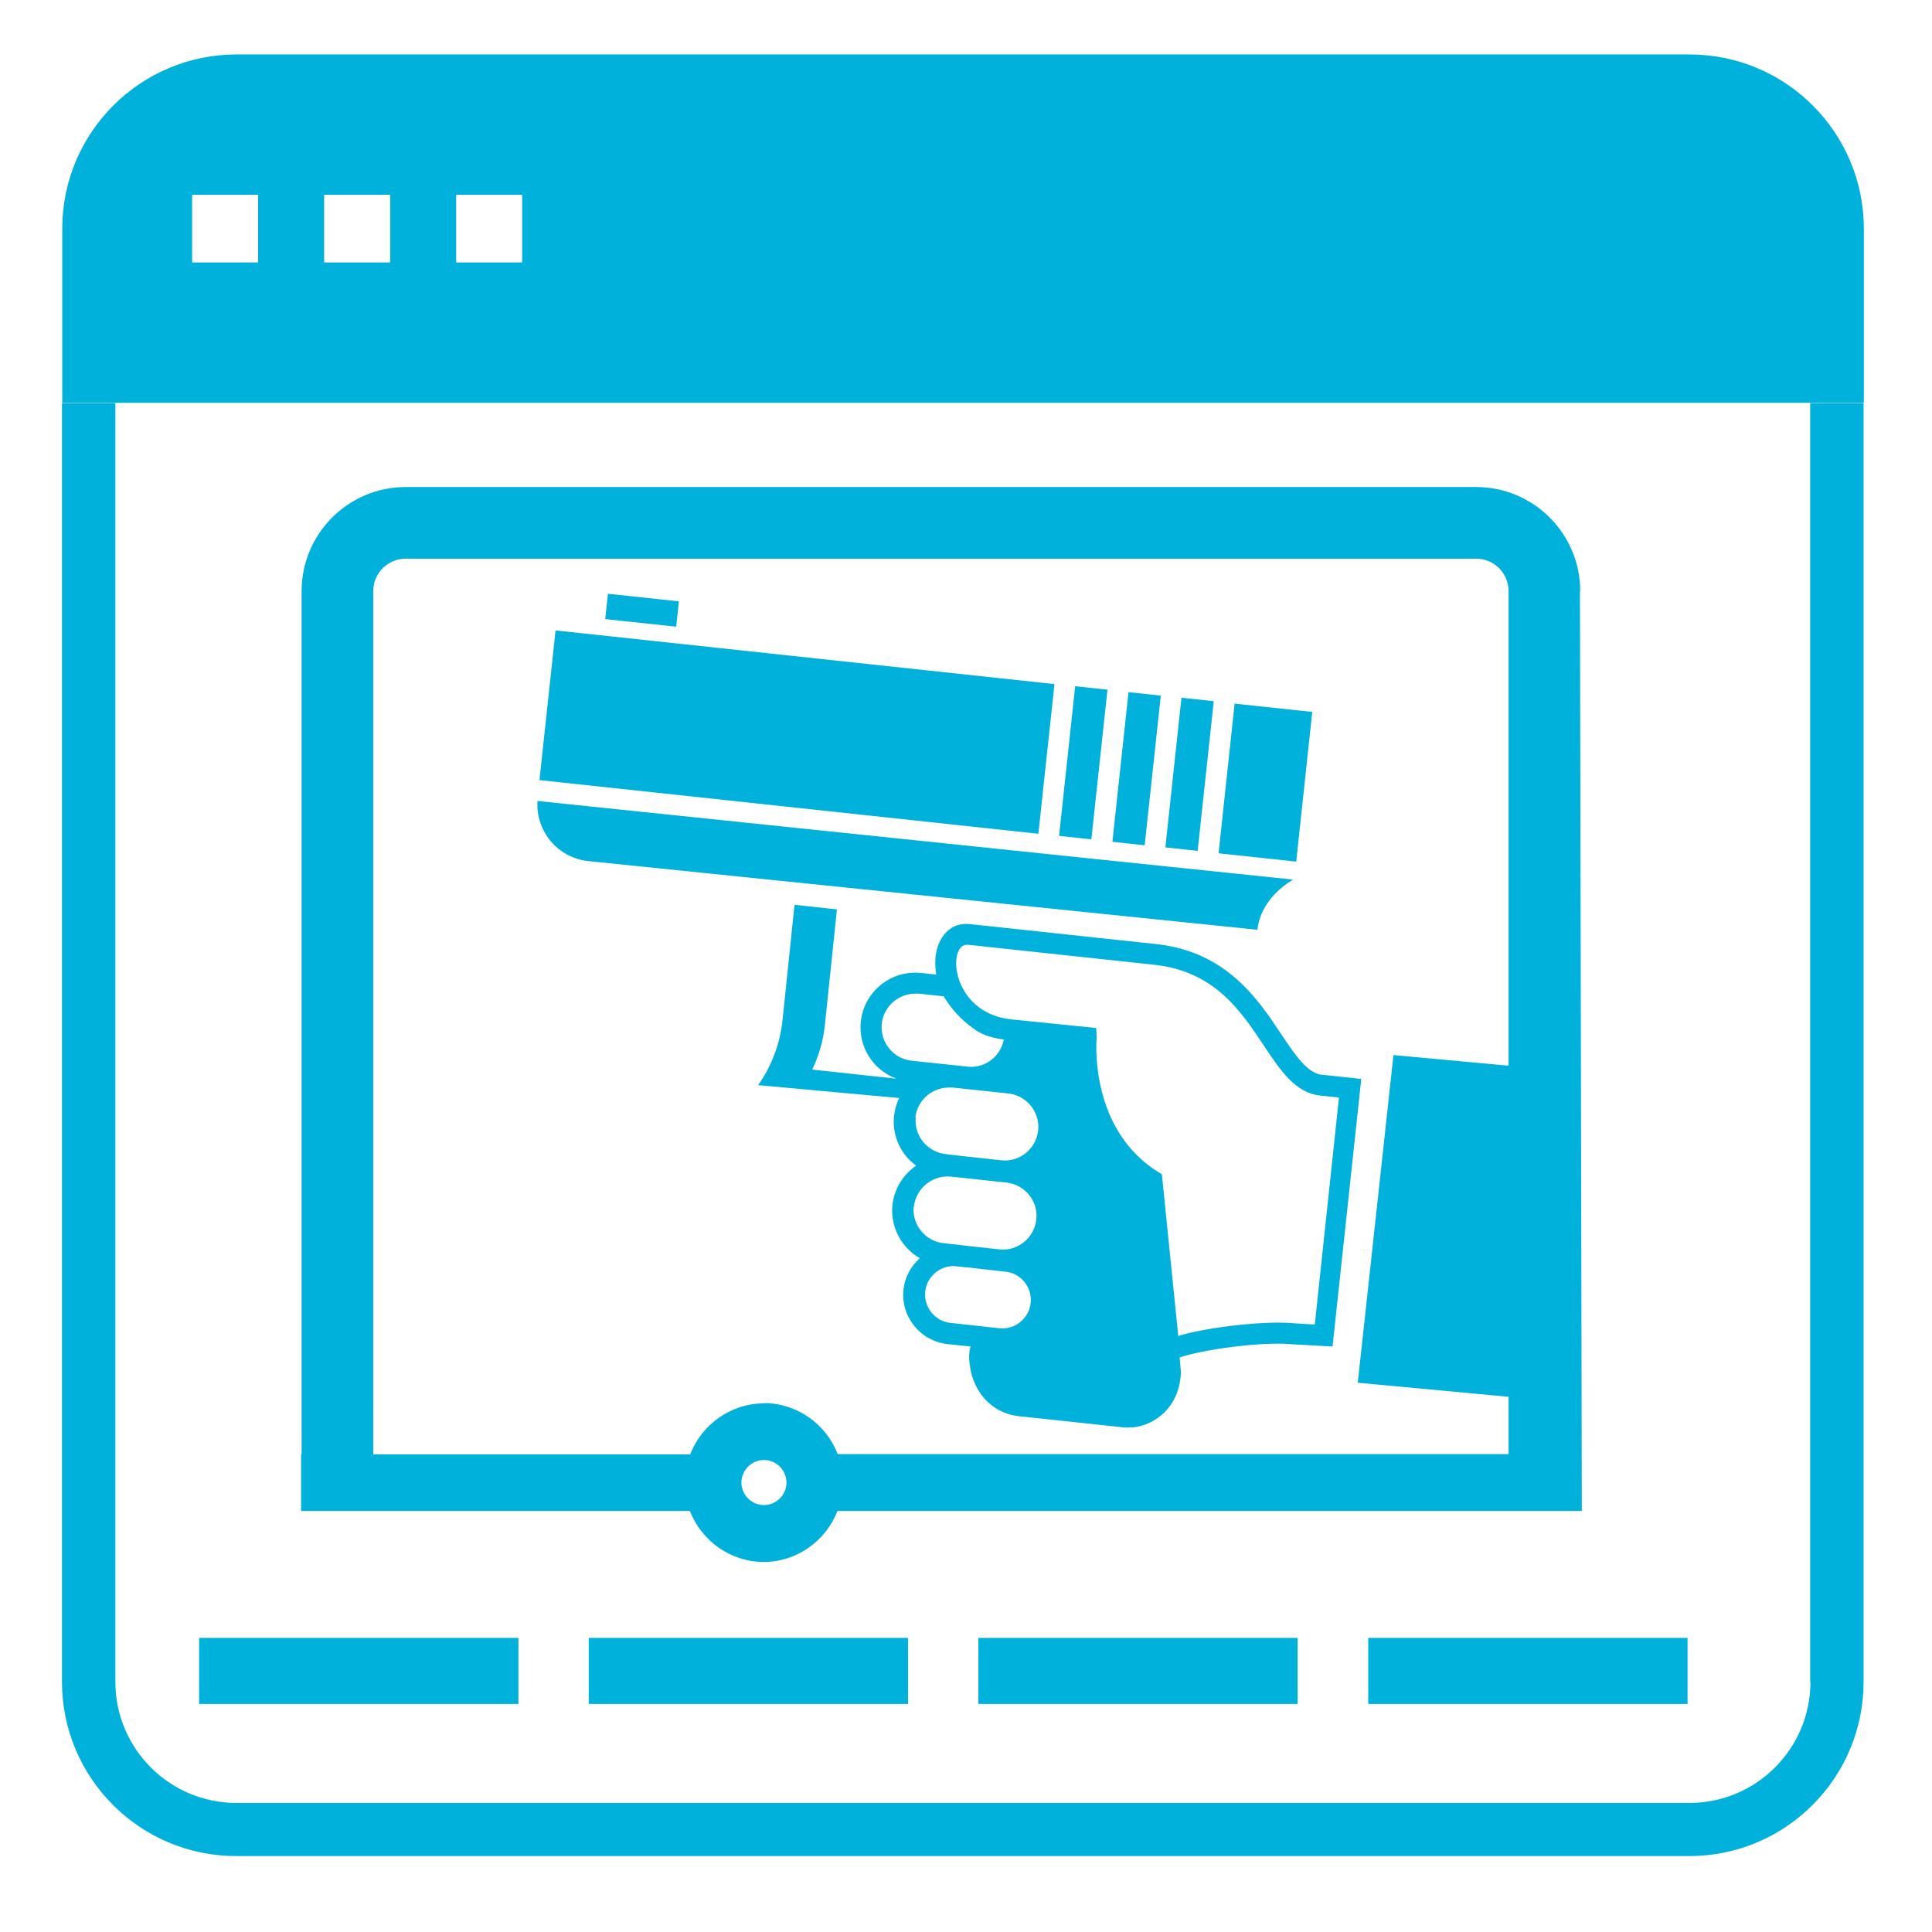 <?xml version="1.0" encoding="UTF-8"?><svg id="a" xmlns="http://www.w3.org/2000/svg" width="72" height="72" viewBox="0 0 72 72"><rect x="7.42" y="61.04" width="11.9" height="2.46" fill="#00b1db" stroke-width="0"/><rect x="21.94" y="61.04" width="11.9" height="2.46" fill="#00b1db" stroke-width="0"/><rect x="36.46" y="61.04" width="11.9" height="2.46" fill="#00b1db" stroke-width="0"/><rect x="50.99" y="61.04" width="11.9" height="2.46" fill="#00b1db" stroke-width="0"/><path d="M62.96,2.03H8.81c-3.58,0-6.49,2.91-6.49,6.49v6.49h67.14v-6.49c0-3.58-2.91-6.49-6.49-6.49,0,0,0,0-.01,0ZM9.62,9.78h-2.46v-2.52h2.46v2.52ZM14.54,9.78h-2.46v-2.52h2.46v2.52ZM19.46,9.78h-2.46v-2.52h2.46v2.52Z" fill="#00b1db" stroke-width="0"/><path d="M67.47,62.68c0,2.49-2.02,4.51-4.51,4.51H8.81c-2.49,0-4.51-2.02-4.51-4.51V15.02h-1.99v47.66c0,3.58,2.91,6.49,6.49,6.49h54.16c3.58,0,6.49-2.91,6.49-6.49V15.02h-1.99v47.66h.01Z" fill="#00b1db" stroke-width="0"/><path d="M58.89,22.03c0-2.14-1.74-3.88-3.88-3.88H15.12c-2.14,0-3.88,1.74-3.88,3.88v32.16h-.02v2.12h14.49c.44,1.13,1.53,1.9,2.75,1.9s2.31-.77,2.75-1.9h27.74l-.07-34.28s0,0,.01,0ZM28.47,56.09c-.46,0-.84-.38-.84-.84s.38-.84.84-.84.84.38.84.84-.38.84-.84.84ZM28.47,52.3c-1.22,0-2.31.77-2.75,1.9h-11.81V22.03c0-.67.54-1.21,1.21-1.21h39.89c.67,0,1.21.54,1.21,1.21v32.16h-25c-.44-1.13-1.53-1.9-2.75-1.9h0Z" fill="#00b1db" stroke-width="0"/><path d="M20.03,29.85c-.07,1.13.76,2.12,1.89,2.24l24.94,2.56c.09-.82.65-1.46,1.33-1.87,0,0-28.16-2.93-28.16-2.93Z" fill="#00b1db" stroke-width="0"/><rect x="37.57" y="27.82" width="5.61" height="1.21" transform="translate(7.79 65.53) rotate(-83.86)" fill="#00b1db" stroke-width="0"/><rect x="39.55" y="28.04" width="5.61" height="1.21" transform="translate(9.34 67.69) rotate(-83.85)" fill="#00b1db" stroke-width="0"/><rect x="26.9" y="17.93" width="5.61" height="18.7" transform="translate(-.6 53.9) rotate(-83.86)" fill="#00b1db" stroke-width="0"/><rect x="41.53" y="28.25" width="5.61" height="1.21" transform="translate(10.9 69.85) rotate(-83.86)" fill="#00b1db" stroke-width="0"/><rect x="44.35" y="27.7" width="5.61" height="2.91" transform="translate(13.15 72.95) rotate(-83.89)" fill="#00b1db" stroke-width="0"/><rect x="23.45" y="21.41" width=".95" height="2.66" transform="translate(-1.23 44.11) rotate(-83.89)" fill="#00b1db" stroke-width="0"/><path d="M49.29,40.06c-.57-.06-1-.71-1.55-1.53-.85-1.28-2.02-3.04-4.59-3.34l-6.99-.75c-.42-.05-.78.11-1.02.45-.26.36-.34.88-.25,1.43l-.56-.06c-1.12-.12-2.13.69-2.25,1.81-.1.95.47,1.82,1.33,2.13l-3.14-.34c.2-.42.4-.98.47-1.65.11-1.03.45-4.32.45-4.32l-1.58-.17s-.34,3.28-.45,4.32c-.15,1.44-.91,2.4-.91,2.4l5.26.48c-.1.2-.16.42-.19.66-.06.54.1,1.08.44,1.5.11.14.24.25.38.36-.47.33-.81.84-.88,1.46-.09.83.34,1.6,1.02,1.99-.34.3-.56.71-.61,1.17-.11,1.01.63,1.92,1.64,2.03l.86.09c-.08.27-.06.52,0,.88.2.96.9,1.63,1.82,1.72l3.93.42h.16c.42,0,.85-.17,1.2-.46.31-.26.69-.75.73-1.58v-.03l-.05-.54c.82-.29,3.09-.61,4.24-.49l1.46.08,1.07-9.97-1.47-.16h.03ZM32.86,38.15c.07-.64.62-1.12,1.25-1.12h.13l.93.1c.2.34.54.8,1.16,1.24.3.21.68.32,1.08.37-.06.29-.21.55-.44.74-.26.21-.59.31-.92.27l-2.07-.22c-.69-.07-1.19-.69-1.12-1.38ZM34.11,41.65c.04-.33.2-.63.46-.84.23-.18.5-.28.79-.28h.14l2.07.22c.69.07,1.19.69,1.12,1.38-.04.33-.2.63-.46.84s-.59.31-.92.27l-1.38-.15h0l-.17-.02-.52-.06c-.33-.04-.63-.2-.84-.46s-.31-.59-.27-.92c0,0-.02.02-.02.02ZM34.06,44.97c.07-.69.7-1.19,1.38-1.12l.39.04h0l1.29.14h0l.39.04c.33.04.63.2.84.46s.31.59.27.92-.2.63-.46.84-.59.31-.92.27l-1.19-.13-.33-.04h0l-.55-.06c-.69-.07-1.19-.69-1.12-1.38v.02h0ZM34.48,48.13c.03-.28.17-.53.39-.71s.5-.26.78-.23l.33.04h.06l1.04.12h0l.39.04c.58.06,1,.58.94,1.17-.03.28-.17.53-.39.71s-.5.26-.78.23l-1.82-.2c-.58-.06-1-.59-.94-1.17ZM48.99,49.36l-.69-.04c-1.22-.13-3.56.19-4.39.47l-.61-6.03c-2.78-1.61-2.43-5.11-2.43-5.12l-.02-.33-3.16-.32c-1.19-.13-1.69-.87-1.88-1.3-.25-.57-.21-1.11-.03-1.35.08-.1.17-.14.31-.13l6.98.75c2.2.26,3.17,1.71,4.02,2.99.63.95,1.18,1.78,2.12,1.88l.69.07-.9,8.45h0Z" fill="#00b1db" stroke-width="0"/><polygon points="51.93 39.32 50.6 51.53 57.77 52.2 57.77 39.86 51.93 39.32" fill="#00b1db" stroke-width="0"/></svg>